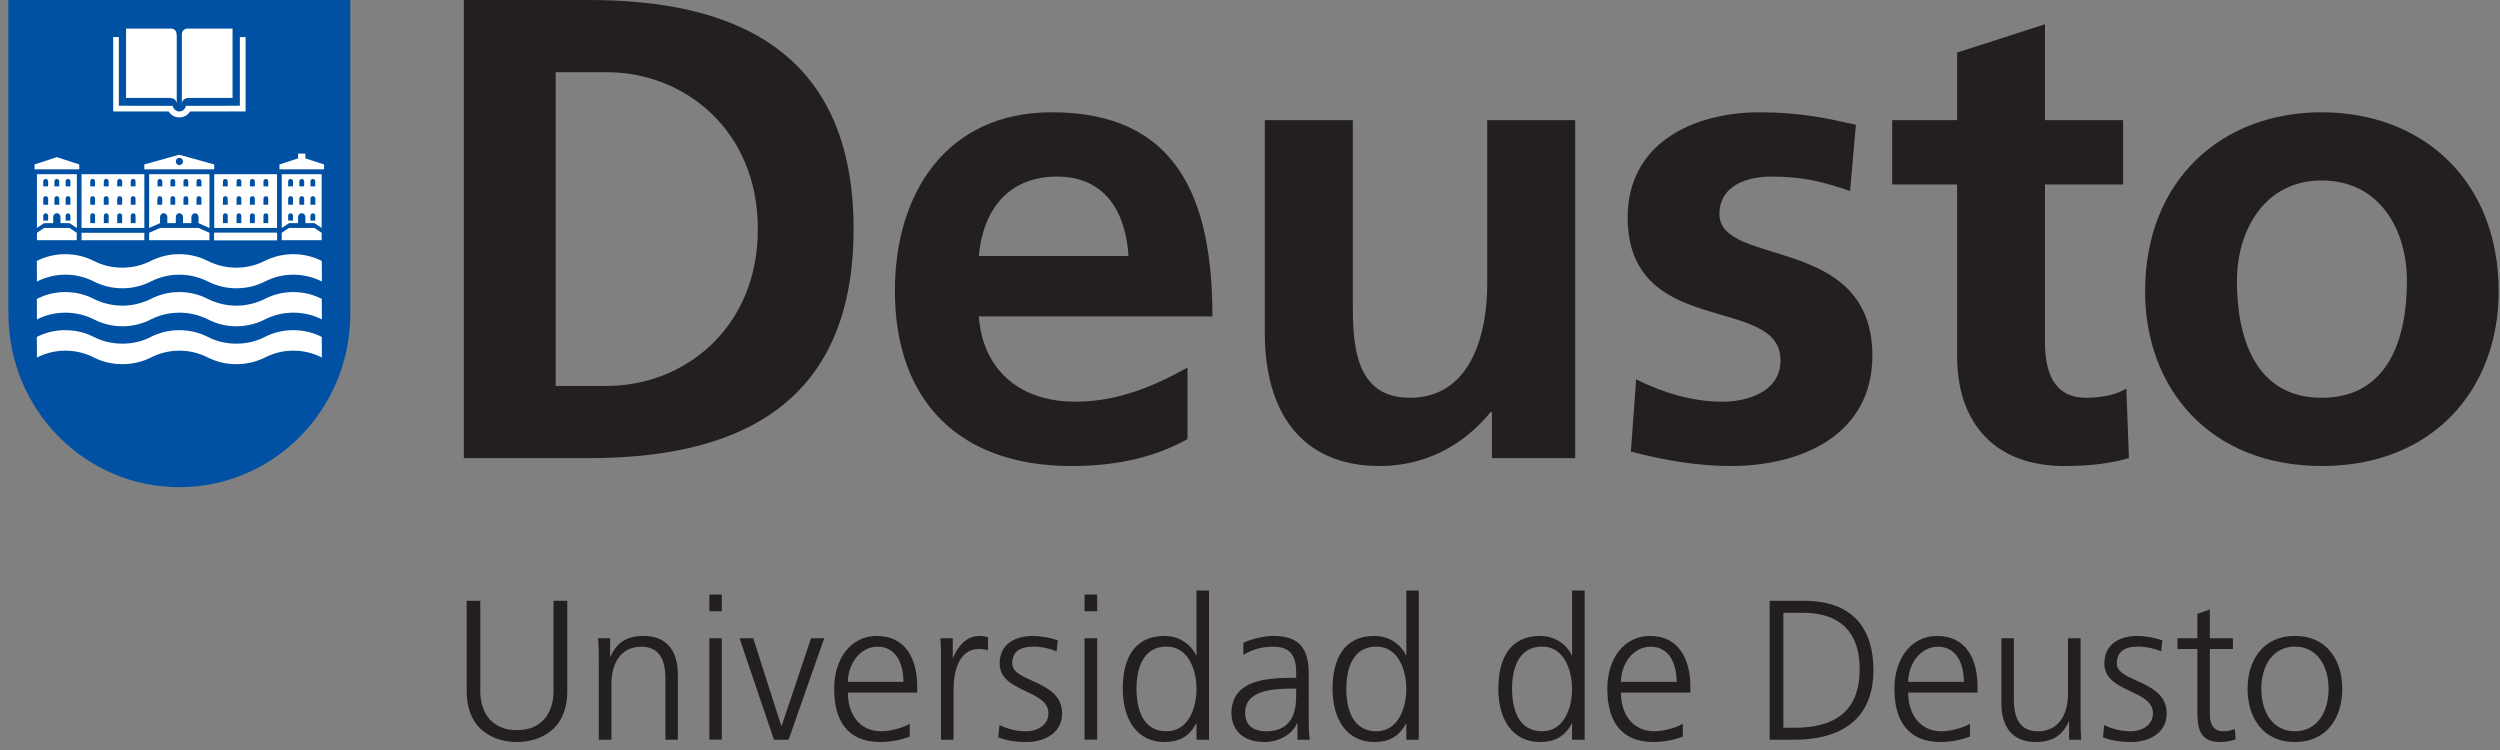 <?xml version="1.0" encoding="UTF-8"?>
<svg xmlns="http://www.w3.org/2000/svg" xmlns:xlink="http://www.w3.org/1999/xlink" width="400px" height="120px" viewBox="0 0 400 120" version="1.1">
<rect x="0" y="0" width="400" height="120" fill="#808080" stroke="none"/>
<defs>
<clipPath id="clip1">
  <path d="M 74.668 96 L 91 96 L 91 118.723 L 74.668 118.723 Z M 74.668 96 "/>
</clipPath>
<clipPath id="clip2">
  <path d="M 95.043 101.332 L 109 101.332 L 109 118.668 L 95.043 118.668 Z M 95.043 101.332 "/>
</clipPath>
<clipPath id="clip3">
  <path d="M 133.332 101.332 L 147 101.332 L 147 118.723 L 133.332 118.723 Z M 133.332 101.332 "/>
</clipPath>
<clipPath id="clip4">
  <path d="M 159 101.332 L 170 101.332 L 170 118.723 L 159 118.723 Z M 159 101.332 "/>
</clipPath>
<clipPath id="clip5">
  <path d="M 179.387 94 L 193.441 94 L 193.441 118.723 L 179.387 118.723 Z M 179.387 94 "/>
</clipPath>
<clipPath id="clip6">
  <path d="M 197 101.332 L 210 101.332 L 210 118.723 L 197 118.723 Z M 197 101.332 "/>
</clipPath>
<clipPath id="clip7">
  <path d="M 213 94 L 228 94 L 228 118.723 L 213 118.723 Z M 213 94 "/>
</clipPath>
<clipPath id="clip8">
  <path d="M 239 94 L 254 94 L 254 118.723 L 239 118.723 Z M 239 94 "/>
</clipPath>
<clipPath id="clip9">
  <path d="M 257 101.332 L 270.668 101.332 L 270.668 118.723 L 257 118.723 Z M 257 101.332 "/>
</clipPath>
<clipPath id="clip10">
  <path d="M 303 101.332 L 317 101.332 L 317 118.723 L 303 118.723 Z M 303 101.332 "/>
</clipPath>
<clipPath id="clip11">
  <path d="M 320 102 L 333 102 L 333 118.723 L 320 118.723 Z M 320 102 "/>
</clipPath>
<clipPath id="clip12">
  <path d="M 336 101.332 L 347 101.332 L 347 118.723 L 336 118.723 Z M 336 101.332 "/>
</clipPath>
<clipPath id="clip13">
  <path d="M 348.062 97.332 L 358 97.332 L 358 118.723 L 348.062 118.723 Z M 348.062 97.332 "/>
</clipPath>
<clipPath id="clip14">
  <path d="M 359 101.332 L 375 101.332 L 375 118.723 L 359 118.723 Z M 359 101.332 "/>
</clipPath>
</defs>
<g id="surface1">
<path style=" stroke:none;fill-rule:nonzero;fill:rgb(13.725%,12.157%,12.549%);fill-opacity:1;" d="M 88.91 61.746 L 97.113 61.746 C 109.375 61.746 121.254 52.605 121.254 36.656 C 121.254 20.691 109.375 11.551 97.113 11.551 L 88.91 11.551 M 74.215 0 L 94.277 0 C 116.734 0 136.574 7.562 136.574 36.656 C 136.574 65.734 116.734 73.297 94.277 73.297 L 74.215 73.297 L 74.215 0 "/>
<path style=" stroke:none;fill-rule:nonzero;fill:rgb(13.725%,12.157%,12.549%);fill-opacity:1;" d="M 180.559 40.957 C 180.137 34.129 176.984 28.254 169.113 28.254 C 161.246 28.254 157.254 33.707 156.613 40.957 M 190 70.254 C 184.855 73.094 178.965 74.562 171.422 74.562 C 153.578 74.562 143.184 64.27 143.184 46.527 C 143.184 30.871 151.473 17.965 168.277 17.965 C 188.316 17.965 193.988 31.715 193.988 50.629 L 156.613 50.629 C 157.254 59.344 163.332 64.27 172.043 64.27 C 178.871 64.27 184.746 61.746 190 58.812 L 190 70.254 "/>
<path style=" stroke:none;fill-rule:nonzero;fill:rgb(13.725%,12.157%,12.549%);fill-opacity:1;" d="M 252.027 73.297 L 238.703 73.297 L 238.703 65.953 L 238.484 65.953 C 234.184 71.207 228.105 74.562 220.75 74.562 C 207.938 74.562 202.371 65.531 202.371 53.359 L 202.371 19.223 L 216.449 19.223 L 216.449 48.105 C 216.449 54.715 216.559 63.645 225.578 63.645 C 235.754 63.645 237.953 52.605 237.953 45.684 L 237.953 19.223 L 252.027 19.223 "/>
<path style=" stroke:none;fill-rule:nonzero;fill:rgb(13.725%,12.157%,12.549%);fill-opacity:1;" d="M 296.012 30.562 C 291.707 29.094 288.543 28.254 283.418 28.254 C 279.629 28.254 275.109 29.625 275.109 34.238 C 275.109 42.848 299.578 37.391 299.578 56.91 C 299.578 69.527 288.34 74.562 276.902 74.562 C 271.559 74.562 266.105 73.609 260.941 72.254 L 261.781 60.699 C 266.215 62.895 270.824 64.27 275.641 64.27 C 279.207 64.27 284.879 62.895 284.879 57.641 C 284.879 47.043 260.426 54.293 260.426 34.77 C 260.426 23.109 270.605 17.965 281.625 17.965 C 288.25 17.965 292.551 19.004 296.941 19.957 "/>
<path style=" stroke:none;fill-rule:nonzero;fill:rgb(13.725%,12.157%,12.549%);fill-opacity:1;" d="M 313.141 29.516 L 302.746 29.516 L 302.746 19.223 L 313.141 19.223 L 313.141 8.406 L 327.199 3.879 L 327.199 19.223 L 339.699 19.223 L 339.699 29.516 L 327.199 29.516 L 327.199 54.715 C 327.199 59.344 328.457 63.645 333.809 63.645 C 336.332 63.645 338.746 63.113 340.215 62.168 L 340.629 73.297 C 337.688 74.141 334.449 74.562 330.254 74.562 C 319.219 74.562 313.141 67.73 313.141 57.02 "/>
<path style=" stroke:none;fill-rule:nonzero;fill:rgb(13.725%,12.157%,12.549%);fill-opacity:1;" d="M 371.453 63.645 C 382.254 63.645 385.109 53.98 385.109 44.953 C 385.109 36.656 380.676 28.875 371.453 28.875 C 362.324 28.875 357.91 36.859 357.91 44.953 C 357.91 53.871 360.746 63.645 371.453 63.645 M 371.453 17.965 C 387.504 17.965 399.785 28.785 399.785 46.637 C 399.785 62.168 389.41 74.562 371.453 74.562 C 353.609 74.562 343.215 62.168 343.215 46.637 C 343.215 28.785 355.496 17.965 371.453 17.965 "/>
<path style=" stroke:none;fill-rule:nonzero;fill:rgb(0%,31.765%,63.922%);fill-opacity:1;" d="M 56.043 50.246 C 56.043 65.531 43.797 77.949 28.676 77.949 C 13.594 77.949 1.355 65.531 1.355 50.246 L 1.332 49.895 L 1.332 -0.02 L 56.043 -0.02 L 56.043 49.895 "/>
<path style=" stroke:none;fill-rule:nonzero;fill:rgb(100%,100%,100%);fill-opacity:1;" d="M 13.047 38.434 L 23.094 38.434 L 23.094 37.246 L 13.047 37.246 L 13.047 38.434 "/>
<path style=" stroke:none;fill-rule:nonzero;fill:rgb(100%,100%,100%);fill-opacity:1;" d="M 25.605 36.473 L 23.863 37.246 L 23.863 38.434 L 33.512 38.434 L 33.512 37.246 L 31.77 36.473 "/>
<path style=" stroke:none;fill-rule:nonzero;fill:rgb(100%,100%,100%);fill-opacity:1;" d="M 7.062 36.473 L 5.91 37.246 L 5.91 38.434 L 12.277 38.434 L 12.277 37.246 L 11.109 36.473 "/>
<path style=" stroke:none;fill-rule:nonzero;fill:rgb(100%,100%,100%);fill-opacity:1;" d="M 5.527 26.312 L 5.527 27.098 L 12.684 27.098 L 12.684 26.312 L 9.094 25.141 "/>
<path style=" stroke:none;fill-rule:nonzero;fill:rgb(100%,100%,100%);fill-opacity:1;" d="M 28.676 26.422 C 28.387 26.422 28.129 26.145 28.129 25.84 C 28.129 25.504 28.387 25.25 28.676 25.25 C 29.004 25.25 29.281 25.504 29.281 25.84 C 29.281 26.145 29.004 26.422 28.676 26.422 M 28.676 24.754 L 23.094 26.312 L 23.094 27.098 L 34.277 27.098 L 34.277 26.312 L 28.676 24.754 "/>
<path style=" stroke:none;fill-rule:nonzero;fill:rgb(100%,100%,100%);fill-opacity:1;" d="M 47.691 24.574 L 47.691 25.344 L 44.715 26.312 L 44.715 27.098 L 51.848 27.098 L 51.848 26.312 L 48.863 25.344 L 48.863 24.574 "/>
<path style=" stroke:none;fill-rule:nonzero;fill:rgb(100%,100%,100%);fill-opacity:1;" d="M 34.277 38.434 L 44.328 38.434 L 44.328 37.246 L 34.277 37.246 L 34.277 38.434 "/>
<path style=" stroke:none;fill-rule:nonzero;fill:rgb(100%,100%,100%);fill-opacity:1;" d="M 11.27 32.754 L 10.504 32.754 L 10.504 31.785 C 10.504 31.547 10.668 31.387 10.887 31.387 C 11.09 31.387 11.27 31.547 11.27 31.785 M 11.27 35.301 L 10.504 35.301 L 10.504 34.516 C 10.504 34.297 10.668 34.129 10.887 34.129 C 11.09 34.129 11.27 34.297 11.27 34.516 Z M 10.504 29.02 C 10.504 28.801 10.668 28.637 10.887 28.637 C 11.09 28.637 11.27 28.801 11.27 29.02 L 11.27 29.828 L 10.504 29.828 Z M 9.48 29.828 L 8.707 29.828 L 8.707 29.02 C 8.707 28.801 8.891 28.637 9.094 28.637 C 9.312 28.637 9.48 28.801 9.48 29.02 Z M 9.48 32.754 L 8.707 32.754 L 8.707 31.785 C 8.707 31.547 8.891 31.387 9.094 31.387 C 9.312 31.387 9.48 31.547 9.48 31.785 Z M 7.703 29.828 L 6.918 29.828 L 6.918 29.02 C 6.918 28.801 7.098 28.637 7.301 28.637 C 7.52 28.637 7.703 28.801 7.703 29.02 Z M 7.703 32.754 L 6.918 32.754 L 6.918 31.77 C 6.918 31.547 7.098 31.387 7.301 31.387 C 7.52 31.387 7.703 31.547 7.703 31.77 Z M 7.703 35.301 L 6.918 35.301 L 6.918 34.516 C 6.918 34.297 7.098 34.129 7.301 34.129 C 7.52 34.129 7.703 34.297 7.703 34.516 Z M 5.91 27.871 L 5.91 36.473 L 7.062 35.703 L 8.512 35.703 L 8.512 34.719 C 8.512 34.387 8.781 34.113 9.094 34.113 C 9.422 34.113 9.676 34.387 9.676 34.719 L 9.676 35.703 L 11.125 35.703 L 12.297 36.473 L 12.297 27.871 L 5.91 27.871 "/>
<path style=" stroke:none;fill-rule:nonzero;fill:rgb(100%,100%,100%);fill-opacity:1;" d="M 21.688 29.828 L 20.918 29.828 L 20.918 29.02 C 20.918 28.801 21.098 28.621 21.301 28.621 C 21.543 28.621 21.688 28.801 21.688 29.02 M 21.688 32.754 L 20.918 32.754 L 20.918 31.785 C 20.918 31.547 21.098 31.387 21.301 31.387 C 21.543 31.387 21.688 31.547 21.688 31.785 Z M 21.688 35.703 L 20.918 35.703 L 20.918 34.516 C 20.918 34.297 21.098 34.129 21.316 34.129 C 21.543 34.129 21.688 34.297 21.688 34.516 Z M 19.547 35.703 L 18.754 35.703 L 18.754 34.516 C 18.754 34.297 18.941 34.129 19.16 34.129 C 19.344 34.129 19.547 34.297 19.547 34.516 Z M 18.754 31.785 C 18.754 31.547 18.941 31.387 19.141 31.387 C 19.344 31.387 19.547 31.547 19.547 31.785 L 19.547 32.754 L 18.754 32.754 Z M 17.387 29.828 L 16.598 29.828 L 16.613 29.02 C 16.613 28.801 16.781 28.621 17 28.621 C 17.203 28.621 17.387 28.801 17.387 29.02 Z M 17.387 32.754 L 16.598 32.754 L 16.598 31.785 C 16.598 31.547 16.781 31.387 17 31.387 C 17.203 31.387 17.387 31.547 17.387 31.785 Z M 17.387 35.703 L 16.613 35.703 L 16.613 34.516 C 16.613 34.297 16.781 34.129 17 34.129 C 17.203 34.129 17.387 34.297 17.387 34.516 Z M 15.207 35.703 L 14.438 35.703 L 14.438 34.516 C 14.438 34.297 14.605 34.113 14.824 34.113 C 15.043 34.113 15.207 34.297 15.207 34.516 Z M 14.438 31.785 C 14.438 31.547 14.605 31.387 14.824 31.387 C 15.043 31.387 15.207 31.547 15.207 31.785 L 15.207 32.754 L 14.438 32.754 Z M 14.438 29.02 C 14.438 28.801 14.605 28.621 14.824 28.621 C 15.043 28.621 15.207 28.801 15.207 29.02 L 15.207 29.828 L 14.438 29.828 Z M 18.754 29.02 C 18.754 28.801 18.941 28.621 19.141 28.621 C 19.344 28.621 19.547 28.801 19.547 29.02 L 19.547 29.828 L 18.754 29.828 Z M 13.047 36.473 L 23.094 36.473 L 23.094 27.871 L 13.047 27.871 L 13.047 36.473 "/>
<path style=" stroke:none;fill-rule:nonzero;fill:rgb(100%,100%,100%);fill-opacity:1;" d="M 32.23 29.828 L 31.441 29.828 L 31.441 29.02 C 31.441 28.801 31.605 28.637 31.828 28.637 C 32.047 28.637 32.23 28.801 32.23 29.02 M 32.23 32.754 L 31.441 32.754 L 31.441 31.785 C 31.441 31.547 31.605 31.387 31.828 31.387 C 32.047 31.387 32.23 31.547 32.23 31.785 Z M 30.125 29.828 L 29.355 29.828 L 29.355 29.02 C 29.355 28.801 29.52 28.637 29.738 28.637 C 29.957 28.637 30.125 28.801 30.125 29.02 Z M 30.125 32.754 L 29.355 32.754 L 29.355 31.785 C 29.355 31.547 29.52 31.387 29.738 31.387 C 29.957 31.387 30.125 31.547 30.125 31.785 Z M 28.035 29.828 L 27.27 29.828 L 27.27 29.02 C 27.27 28.801 27.434 28.637 27.637 28.637 C 27.875 28.637 28.035 28.801 28.035 29.02 Z M 28.035 32.754 L 27.27 32.754 L 27.27 31.785 C 27.27 31.547 27.434 31.387 27.637 31.387 C 27.875 31.387 28.035 31.547 28.035 31.785 Z M 25.969 29.828 L 25.199 29.828 L 25.199 29.02 C 25.199 28.801 25.387 28.637 25.566 28.637 C 25.785 28.637 25.969 28.801 25.969 29.02 Z M 25.953 32.754 L 25.16 32.754 L 25.184 31.785 C 25.184 31.547 25.348 31.387 25.566 31.387 C 25.766 31.387 25.953 31.547 25.953 31.785 Z M 23.863 27.871 L 23.863 36.473 L 25.605 35.703 L 25.605 34.719 C 25.605 34.406 25.859 34.113 26.188 34.113 C 26.516 34.113 26.777 34.406 26.777 34.719 L 26.777 35.703 L 28.129 35.703 L 28.129 34.719 C 28.129 34.406 28.363 34.113 28.676 34.113 C 29.004 34.113 29.281 34.406 29.281 34.719 L 29.281 35.703 L 30.621 35.703 L 30.621 34.719 C 30.621 34.406 30.875 34.129 31.203 34.129 C 31.531 34.129 31.77 34.406 31.77 34.719 L 31.77 35.703 L 33.512 36.473 L 33.512 27.871 L 23.863 27.871 "/>
<path style=" stroke:none;fill-rule:nonzero;fill:rgb(100%,100%,100%);fill-opacity:1;" d="M 34.277 38.434 L 44.328 38.434 L 44.328 37.246 L 34.277 37.246 L 34.277 38.434 "/>
<path style=" stroke:none;fill-rule:nonzero;fill:rgb(100%,100%,100%);fill-opacity:1;" d="M 42.918 35.703 L 42.152 35.703 L 42.152 34.516 C 42.152 34.297 42.332 34.129 42.566 34.129 C 42.77 34.129 42.918 34.297 42.918 34.516 M 40.777 35.703 L 39.988 35.703 L 39.988 34.516 C 39.988 34.297 40.191 34.129 40.375 34.129 C 40.594 34.129 40.777 34.297 40.777 34.516 Z M 39.988 31.785 C 39.988 31.547 40.191 31.387 40.375 31.387 C 40.594 31.387 40.777 31.547 40.777 31.785 L 40.777 32.754 L 39.988 32.754 Z M 38.613 35.703 L 37.848 35.703 L 37.848 34.516 C 37.848 34.297 38.012 34.129 38.234 34.129 C 38.434 34.129 38.613 34.297 38.613 34.516 Z M 37.848 31.785 C 37.848 31.547 38.012 31.387 38.234 31.387 C 38.434 31.387 38.613 31.547 38.613 31.785 L 38.613 32.754 L 37.848 32.754 Z M 36.438 35.703 L 35.672 35.703 L 35.672 34.516 C 35.672 34.297 35.855 34.113 36.074 34.113 C 36.277 34.113 36.438 34.297 36.438 34.516 Z M 35.672 31.785 C 35.672 31.547 35.832 31.387 36.074 31.387 C 36.277 31.387 36.438 31.547 36.438 31.785 L 36.438 32.754 L 35.652 32.754 Z M 35.672 29.02 C 35.672 28.801 35.832 28.637 36.074 28.637 C 36.277 28.637 36.438 28.801 36.438 29.02 L 36.438 29.828 L 35.652 29.828 Z M 37.848 29.02 C 37.848 28.801 38.012 28.637 38.234 28.637 C 38.434 28.637 38.613 28.801 38.613 29.02 L 38.613 29.828 L 37.848 29.828 Z M 39.988 29.02 C 39.988 28.801 40.191 28.637 40.375 28.637 C 40.594 28.637 40.777 28.801 40.777 29.02 L 40.777 29.828 L 39.988 29.828 Z M 42.152 31.785 C 42.152 31.547 42.332 31.387 42.566 31.387 C 42.77 31.387 42.918 31.547 42.918 31.785 L 42.918 32.754 L 42.152 32.754 Z M 42.152 29.02 C 42.152 28.801 42.332 28.637 42.566 28.637 C 42.77 28.637 42.918 28.801 42.918 29.02 L 42.918 29.828 L 42.152 29.828 Z M 34.277 36.473 L 44.328 36.473 L 44.328 27.871 L 34.277 27.871 L 34.277 36.473 "/>
<path style=" stroke:none;fill-rule:nonzero;fill:rgb(100%,100%,100%);fill-opacity:1;" d="M 46.25 36.473 L 45.078 37.246 L 45.078 38.434 L 51.465 38.434 L 51.465 37.246 L 50.312 36.473 "/>
<path style=" stroke:none;fill-rule:nonzero;fill:rgb(100%,100%,100%);fill-opacity:1;" d="M 50.457 32.754 L 49.672 32.754 L 49.672 31.785 C 49.672 31.547 49.84 31.387 50.074 31.387 C 50.277 31.387 50.457 31.547 50.457 31.785 M 50.438 35.301 L 49.672 35.301 L 49.672 34.516 C 49.672 34.297 49.84 34.129 50.074 34.129 C 50.277 34.129 50.438 34.297 50.438 34.516 Z M 49.672 29.02 C 49.672 28.801 49.84 28.637 50.074 28.637 C 50.277 28.637 50.438 28.801 50.438 29.02 L 50.438 29.828 L 49.672 29.828 Z M 48.668 29.828 L 47.895 29.828 L 47.895 29.02 C 47.895 28.801 48.062 28.637 48.281 28.637 C 48.5 28.637 48.668 28.801 48.668 29.02 Z M 48.668 32.754 L 47.895 32.754 L 47.895 31.785 C 47.895 31.547 48.062 31.387 48.281 31.387 C 48.5 31.387 48.668 31.547 48.668 31.785 Z M 46.871 29.828 L 46.105 29.828 L 46.105 29.02 C 46.105 28.801 46.285 28.637 46.484 28.637 C 46.707 28.637 46.891 28.801 46.891 29.02 Z M 46.871 32.754 L 46.105 32.754 L 46.105 31.77 C 46.105 31.547 46.285 31.387 46.484 31.387 C 46.707 31.387 46.891 31.547 46.891 31.77 Z M 46.871 35.301 L 46.105 35.301 L 46.105 34.516 C 46.105 34.297 46.285 34.129 46.484 34.129 C 46.707 34.129 46.891 34.297 46.891 34.516 Z M 45.078 27.871 L 45.078 36.473 L 46.25 35.703 L 47.691 35.703 L 47.691 34.719 C 47.691 34.387 47.953 34.113 48.281 34.113 C 48.594 34.113 48.863 34.387 48.863 34.719 L 48.863 35.703 L 50.312 35.703 L 51.465 36.473 L 51.465 27.871 L 45.078 27.871 "/>
<path style=" stroke:none;fill-rule:nonzero;fill:rgb(100%,100%,100%);fill-opacity:1;" d="M 28.277 16.645 L 28.277 5.531 L 28.254 5.531 C 28.254 4.469 27.25 4.578 27.25 4.578 L 20.168 4.578 L 20.168 15.672 L 27.215 15.672 C 27.215 15.672 28.277 15.672 28.277 16.645 "/>
<path style=" stroke:none;fill-rule:nonzero;fill:rgb(100%,100%,100%);fill-opacity:1;" d="M 30.141 15.672 L 37.207 15.672 L 37.207 4.578 L 30.125 4.578 C 30.125 4.578 29.098 4.469 29.098 5.547 L 29.098 16.66 C 29.098 15.672 30.141 15.672 30.141 15.672 "/>
<path style=" stroke:none;fill-rule:nonzero;fill:rgb(100%,100%,100%);fill-opacity:1;" d="M 38.379 5.934 L 38.379 16.918 L 29.754 16.938 L 29.684 17.156 C 29.535 17.543 29.156 17.832 28.676 17.832 C 28.238 17.832 27.855 17.543 27.688 17.156 L 27.637 16.938 L 19.016 16.918 L 19.016 5.934 L 18.113 5.934 L 18.113 17.832 L 26.973 17.832 C 27.324 18.402 27.965 18.785 28.676 18.785 L 28.715 18.785 C 29.41 18.785 30.066 18.402 30.418 17.832 L 39.293 17.832 L 39.293 5.934 "/>
<path style=" stroke:none;fill-rule:nonzero;fill:rgb(100%,100%,100%);fill-opacity:1;" d="M 42.387 45.043 C 43.738 44.348 45.297 43.949 46.926 43.949 C 48.574 43.949 50.129 44.348 51.5 45.043 L 51.484 41.75 C 50.109 41.051 48.559 40.668 46.926 40.668 C 45.277 40.668 43.723 41.051 42.348 41.75 C 40.98 42.441 39.438 42.828 37.812 42.828 C 36.145 42.828 34.625 42.441 33.254 41.75 C 31.879 41.051 30.324 40.668 28.676 40.668 C 27.047 40.668 25.496 41.051 24.121 41.75 C 22.766 42.441 21.191 42.828 19.547 42.828 C 17.918 42.828 16.379 42.441 15.004 41.75 C 13.637 41.051 12.078 40.668 10.449 40.668 C 8.801 40.668 7.266 41.051 5.891 41.75 L 5.91 45.043 C 7.281 44.348 8.84 43.949 10.469 43.949 C 12.113 43.949 13.652 44.348 15.027 45.043 C 16.418 45.738 17.934 46.125 19.582 46.125 C 21.207 46.125 22.766 45.738 24.121 45.043 C 25.512 44.348 27.047 43.949 28.676 43.949 C 30.324 43.949 31.879 44.348 33.27 45.043 C 34.645 45.738 36.184 46.125 37.812 46.125 C 39.457 46.125 41.016 45.738 42.387 45.043 "/>
<path style=" stroke:none;fill-rule:nonzero;fill:rgb(100%,100%,100%);fill-opacity:1;" d="M 42.387 51.105 C 43.762 50.41 45.297 50.027 46.941 50.027 C 48.594 50.027 50.129 50.41 51.5 51.105 L 51.484 47.828 C 50.109 47.113 48.574 46.73 46.926 46.73 C 45.277 46.73 43.738 47.113 42.371 47.828 C 41.016 48.504 39.438 48.906 37.812 48.906 C 36.16 48.906 34.625 48.504 33.254 47.828 C 31.879 47.113 30.324 46.73 28.676 46.73 C 27.047 46.73 25.496 47.113 24.141 47.828 C 22.766 48.504 21.191 48.906 19.582 48.906 C 17.934 48.906 16.379 48.504 15.004 47.828 C 13.637 47.113 12.078 46.73 10.449 46.73 C 8.801 46.73 7.266 47.113 5.891 47.828 L 5.91 51.105 C 7.281 50.41 8.816 50.027 10.469 50.027 C 12.113 50.027 13.652 50.41 15.027 51.105 C 16.418 51.816 17.934 52.203 19.582 52.203 C 21.207 52.203 22.766 51.816 24.141 51.105 C 25.531 50.41 27.066 50.027 28.715 50.027 C 30.324 50.027 31.879 50.41 33.27 51.105 C 34.645 51.816 36.184 52.203 37.812 52.203 C 39.457 52.203 41.016 51.816 42.387 51.105 "/>
<path style=" stroke:none;fill-rule:nonzero;fill:rgb(100%,100%,100%);fill-opacity:1;" d="M 42.387 57.203 C 43.762 56.504 45.297 56.105 46.941 56.105 C 48.594 56.105 50.129 56.504 51.5 57.203 L 51.484 53.906 C 50.109 53.207 48.574 52.828 46.926 52.828 C 45.277 52.828 43.738 53.207 42.371 53.906 C 41.016 54.621 39.438 54.984 37.812 54.984 C 36.16 54.984 34.625 54.621 33.254 53.906 C 31.879 53.207 30.324 52.828 28.676 52.828 C 27.047 52.828 25.496 53.207 24.141 53.906 C 22.766 54.621 21.191 54.984 19.582 54.984 C 17.934 54.984 16.379 54.621 15.004 53.906 C 13.637 53.207 12.078 52.828 10.449 52.828 C 8.801 52.828 7.266 53.207 5.891 53.906 L 5.91 57.203 C 7.281 56.504 8.816 56.105 10.469 56.105 C 12.113 56.105 13.652 56.504 15.027 57.203 C 16.418 57.895 17.934 58.266 19.582 58.266 C 21.207 58.266 22.766 57.895 24.141 57.203 C 25.531 56.504 27.066 56.105 28.715 56.105 C 30.324 56.105 31.879 56.504 33.27 57.203 C 34.645 57.895 36.184 58.266 37.812 58.266 C 39.457 58.266 41.016 57.895 42.387 57.203 "/>
<g clip-path="url(#clip1)" clip-rule="nonzero">
<path style=" stroke:none;fill-rule:nonzero;fill:rgb(13.725%,12.157%,12.549%);fill-opacity:1;" d="M 90.762 110.578 C 90.762 117.129 85.949 118.723 82.707 118.723 C 79.469 118.723 74.672 117.129 74.672 110.578 L 74.672 96.129 L 76.848 96.129 L 76.848 110.578 C 76.848 114.219 78.863 116.824 82.707 116.824 C 86.566 116.824 88.562 114.219 88.562 110.578 L 88.562 96.129 L 90.762 96.129 "/>
</g>
<g clip-path="url(#clip2)" clip-rule="nonzero">
<path style=" stroke:none;fill-rule:nonzero;fill:rgb(13.725%,12.157%,12.549%);fill-opacity:1;" d="M 95.812 105.941 C 95.812 104.699 95.812 103.438 95.684 102.121 L 97.625 102.121 L 97.625 105.031 L 97.699 105.031 C 98.359 103.562 99.562 101.75 102.934 101.75 C 106.941 101.75 108.457 104.406 108.457 107.98 L 108.457 118.359 L 106.465 118.359 L 106.465 108.488 C 106.465 105.434 105.387 103.473 102.621 103.473 C 98.957 103.473 97.828 106.676 97.828 109.371 L 97.828 118.359 L 95.812 118.359 "/>
</g>
<path style=" stroke:none;fill-rule:nonzero;fill:rgb(13.725%,12.157%,12.549%);fill-opacity:1;" d="M 115.488 97.797 L 113.496 97.797 L 113.496 95.125 L 115.488 95.125 Z M 113.496 102.121 L 115.488 102.121 L 115.488 118.34 L 113.496 118.34 L 113.496 102.121 "/>
<path style=" stroke:none;fill-rule:nonzero;fill:rgb(13.725%,12.157%,12.549%);fill-opacity:1;" d="M 126.176 118.359 L 123.832 118.359 L 118.324 102.121 L 120.52 102.121 L 125.004 116.145 L 125.062 116.145 L 129.766 102.121 L 131.871 102.121 "/>
<g clip-path="url(#clip3)" clip-rule="nonzero">
<path style=" stroke:none;fill-rule:nonzero;fill:rgb(13.725%,12.157%,12.549%);fill-opacity:1;" d="M 145.562 117.848 C 144.152 118.418 142.34 118.723 140.84 118.723 C 135.457 118.723 133.465 115.098 133.465 110.23 C 133.465 105.285 136.188 101.75 140.285 101.75 C 144.879 101.75 146.75 105.434 146.75 109.793 L 146.75 110.816 L 135.656 110.816 C 135.656 114.238 137.504 117.004 141 117.004 C 142.469 117.004 144.59 116.418 145.562 115.797 M 144.551 109.094 C 144.551 106.254 143.418 103.473 140.418 103.473 C 137.469 103.473 135.656 106.422 135.656 109.094 L 144.551 109.094 "/>
</g>
<path style=" stroke:none;fill-rule:nonzero;fill:rgb(13.725%,12.157%,12.549%);fill-opacity:1;" d="M 150.559 105.762 C 150.559 103.969 150.559 103.309 150.449 102.121 L 152.441 102.121 L 152.441 105.23 L 152.516 105.23 C 153.23 103.418 154.621 101.75 156.688 101.75 C 157.145 101.75 157.73 101.844 158.078 101.934 L 158.078 104.043 C 157.656 103.91 157.125 103.84 156.613 103.84 C 153.434 103.84 152.566 107.41 152.566 110.324 L 152.566 118.359 L 150.559 118.359 "/>
<g clip-path="url(#clip4)" clip-rule="nonzero">
<path style=" stroke:none;fill-rule:nonzero;fill:rgb(13.725%,12.157%,12.549%);fill-opacity:1;" d="M 159.91 115.996 C 161.121 116.605 162.582 117.004 164.156 117.004 C 166.059 117.004 167.746 115.957 167.746 114.129 C 167.746 110.266 159.949 110.871 159.949 106.168 C 159.949 102.941 162.562 101.75 165.234 101.75 C 166.094 101.75 167.816 101.934 169.246 102.465 L 169.043 104.223 C 168 103.75 166.574 103.453 165.453 103.453 C 163.387 103.453 161.957 104.094 161.957 106.168 C 161.957 109.188 169.938 108.801 169.938 114.129 C 169.938 117.551 166.719 118.723 164.281 118.723 C 162.707 118.723 161.156 118.543 159.723 117.973 "/>
</g>
<path style=" stroke:none;fill-rule:nonzero;fill:rgb(13.725%,12.157%,12.549%);fill-opacity:1;" d="M 175.543 97.797 L 173.527 97.797 L 173.527 95.125 L 175.543 95.125 Z M 173.527 102.121 L 175.543 102.121 L 175.543 118.34 L 173.527 118.34 L 173.527 102.121 "/>
<g clip-path="url(#clip5)" clip-rule="nonzero">
<path style=" stroke:none;fill-rule:nonzero;fill:rgb(13.725%,12.157%,12.549%);fill-opacity:1;" d="M 193.441 118.359 L 191.441 118.359 L 191.441 115.777 L 191.371 115.777 C 190.293 117.848 188.625 118.723 186.324 118.723 C 181.875 118.723 179.641 115.047 179.641 110.23 C 179.641 105.301 181.543 101.75 186.324 101.75 C 189.484 101.75 191.078 104.059 191.371 104.863 L 191.441 104.863 L 191.441 94.484 L 193.441 94.484 M 186.629 117.004 C 190.203 117.004 191.441 113.199 191.441 110.23 C 191.441 107.281 190.203 103.453 186.629 103.453 C 182.809 103.453 181.84 107.078 181.84 110.23 C 181.84 113.379 182.809 117.004 186.629 117.004 "/>
</g>
<g clip-path="url(#clip6)" clip-rule="nonzero">
<path style=" stroke:none;fill-rule:nonzero;fill:rgb(13.725%,12.157%,12.549%);fill-opacity:1;" d="M 207.59 115.738 L 207.531 115.738 C 206.637 117.684 204.387 118.723 202.371 118.723 C 197.762 118.723 197.027 115.613 197.027 114.145 C 197.027 108.707 202.828 108.453 207.02 108.453 L 207.387 108.453 L 207.387 107.629 C 207.387 104.863 206.418 103.473 203.707 103.473 C 202.027 103.473 200.434 103.84 198.934 104.793 L 198.934 102.848 C 200.176 102.246 202.281 101.75 203.707 101.75 C 207.719 101.75 209.402 103.562 209.402 107.793 L 209.402 114.938 C 209.402 116.254 209.402 117.246 209.562 118.359 L 207.59 118.359 M 207.387 110.176 L 206.816 110.176 C 203.359 110.176 199.223 110.52 199.223 114.074 C 199.223 116.219 200.746 117.004 202.594 117.004 C 207.312 117.004 207.387 112.902 207.387 111.16 L 207.387 110.176 "/>
</g>
<g clip-path="url(#clip7)" clip-rule="nonzero">
<path style=" stroke:none;fill-rule:nonzero;fill:rgb(13.725%,12.157%,12.549%);fill-opacity:1;" d="M 227.004 118.359 L 225.012 118.359 L 225.012 115.777 L 224.957 115.777 C 223.859 117.848 222.215 118.723 219.906 118.723 C 215.457 118.723 213.207 115.047 213.207 110.23 C 213.207 105.301 215.129 101.75 219.906 101.75 C 223.074 101.75 224.668 104.059 224.957 104.863 L 225.012 104.863 L 225.012 94.484 L 227.004 94.484 M 220.219 117.004 C 223.766 117.004 225.012 113.199 225.012 110.23 C 225.012 107.281 223.766 103.453 220.219 103.453 C 216.391 103.453 215.406 107.078 215.406 110.23 C 215.406 113.379 216.391 117.004 220.219 117.004 "/>
</g>
<g clip-path="url(#clip8)" clip-rule="nonzero">
<path style=" stroke:none;fill-rule:nonzero;fill:rgb(13.725%,12.157%,12.549%);fill-opacity:1;" d="M 253.547 118.359 L 251.531 118.359 L 251.531 115.777 L 251.48 115.777 C 250.379 117.848 248.734 118.723 246.406 118.723 C 241.965 118.723 239.73 115.047 239.73 110.23 C 239.73 105.301 241.652 101.75 246.406 101.75 C 249.594 101.75 251.188 104.059 251.48 104.863 L 251.531 104.863 L 251.531 94.484 L 253.547 94.484 M 246.738 117.004 C 250.285 117.004 251.531 113.199 251.531 110.23 C 251.531 107.281 250.285 103.453 246.738 103.453 C 242.91 103.453 241.926 107.078 241.926 110.23 C 241.926 113.379 242.91 117.004 246.738 117.004 "/>
</g>
<g clip-path="url(#clip9)" clip-rule="nonzero">
<path style=" stroke:none;fill-rule:nonzero;fill:rgb(13.725%,12.157%,12.549%);fill-opacity:1;" d="M 269.25 117.848 C 267.844 118.418 266.031 118.723 264.547 118.723 C 259.168 118.723 257.172 115.098 257.172 110.23 C 257.172 105.285 259.895 101.75 264 101.75 C 268.574 101.75 270.457 105.434 270.457 109.793 L 270.457 110.816 L 259.348 110.816 C 259.348 114.238 261.199 117.004 264.715 117.004 C 266.156 117.004 268.297 116.418 269.25 115.797 M 268.262 109.094 C 268.262 106.254 267.109 103.473 264.125 103.473 C 261.16 103.473 259.348 106.422 259.348 109.094 L 268.262 109.094 "/>
</g>
<path style=" stroke:none;fill-rule:nonzero;fill:rgb(13.725%,12.157%,12.549%);fill-opacity:1;" d="M 283.141 96.129 L 288.652 96.129 C 296.594 96.129 299.746 100.723 299.746 107.207 C 299.746 115.266 294.363 118.359 287.02 118.359 L 283.141 118.359 M 285.34 116.438 L 287.152 116.438 C 293.449 116.438 297.547 113.891 297.547 107.078 C 297.547 100.309 293.5 98.051 288.543 98.051 L 285.34 98.051 L 285.34 116.438 "/>
<g clip-path="url(#clip10)" clip-rule="nonzero">
<path style=" stroke:none;fill-rule:nonzero;fill:rgb(13.725%,12.157%,12.549%);fill-opacity:1;" d="M 315.191 117.848 C 313.801 118.418 311.988 118.723 310.488 118.723 C 305.125 118.723 303.109 115.098 303.109 110.23 C 303.109 105.285 305.84 101.75 309.938 101.75 C 314.531 101.75 316.402 105.434 316.402 109.793 L 316.402 110.816 L 305.309 110.816 C 305.309 114.238 307.156 117.004 310.652 117.004 C 312.113 117.004 314.238 116.418 315.191 115.797 M 314.219 109.094 C 314.219 106.254 313.066 103.473 310.082 103.473 C 307.121 103.473 305.309 106.422 305.309 109.094 L 314.219 109.094 "/>
</g>
<g clip-path="url(#clip11)" clip-rule="nonzero">
<path style=" stroke:none;fill-rule:nonzero;fill:rgb(13.725%,12.157%,12.549%);fill-opacity:1;" d="M 332.891 114.531 C 332.891 115.777 332.891 117.043 333 118.359 L 331.059 118.359 L 331.059 115.449 L 331.004 115.449 C 330.328 116.91 329.121 118.723 325.75 118.723 C 321.746 118.723 320.223 116.051 320.223 112.5 L 320.223 102.121 L 322.219 102.121 L 322.219 111.988 C 322.219 115.047 323.297 117.004 326.062 117.004 C 329.738 117.004 330.875 113.801 330.875 111.09 L 330.875 102.121 L 332.891 102.121 "/>
</g>
<g clip-path="url(#clip12)" clip-rule="nonzero">
<path style=" stroke:none;fill-rule:nonzero;fill:rgb(13.725%,12.157%,12.549%);fill-opacity:1;" d="M 336.66 115.996 C 337.871 116.605 339.332 117.004 340.891 117.004 C 342.812 117.004 344.473 115.957 344.473 114.129 C 344.473 110.266 336.699 110.871 336.699 106.168 C 336.699 102.941 339.297 101.75 341.969 101.75 C 342.828 101.75 344.547 101.934 345.973 102.465 L 345.793 104.223 C 344.734 103.75 343.301 103.453 342.188 103.453 C 340.121 103.453 338.691 104.094 338.691 106.168 C 338.691 109.188 346.672 108.801 346.672 114.129 C 346.672 117.551 343.469 118.723 341.016 118.723 C 339.457 118.723 337.906 118.543 336.48 117.973 "/>
</g>
<g clip-path="url(#clip13)" clip-rule="nonzero">
<path style=" stroke:none;fill-rule:nonzero;fill:rgb(13.725%,12.157%,12.549%);fill-opacity:1;" d="M 357.27 103.84 L 353.574 103.84 L 353.574 114.332 C 353.574 115.797 354.121 117.004 355.75 117.004 C 356.5 117.004 357.012 116.859 357.578 116.641 L 357.707 118.285 C 357.234 118.488 356.246 118.723 355.277 118.723 C 351.703 118.723 351.578 116.293 351.578 113.324 L 351.578 103.84 L 348.391 103.84 L 348.391 102.121 L 351.578 102.121 L 351.578 98.219 L 353.574 97.504 L 353.574 102.121 L 357.27 102.121 "/>
</g>
<g clip-path="url(#clip14)" clip-rule="nonzero">
<path style=" stroke:none;fill-rule:nonzero;fill:rgb(13.725%,12.157%,12.549%);fill-opacity:1;" d="M 367.188 101.75 C 372.441 101.75 374.766 105.816 374.766 110.23 C 374.766 114.66 372.441 118.723 367.188 118.723 C 361.938 118.723 359.613 114.66 359.613 110.23 C 359.613 105.816 361.938 101.75 367.188 101.75 M 367.188 117.004 C 370.688 117.004 372.574 113.984 372.574 110.23 C 372.574 106.473 370.688 103.453 367.188 103.453 C 363.691 103.453 361.809 106.473 361.809 110.23 C 361.809 113.984 363.691 117.004 367.188 117.004 "/>
</g>
</g>
</svg>
